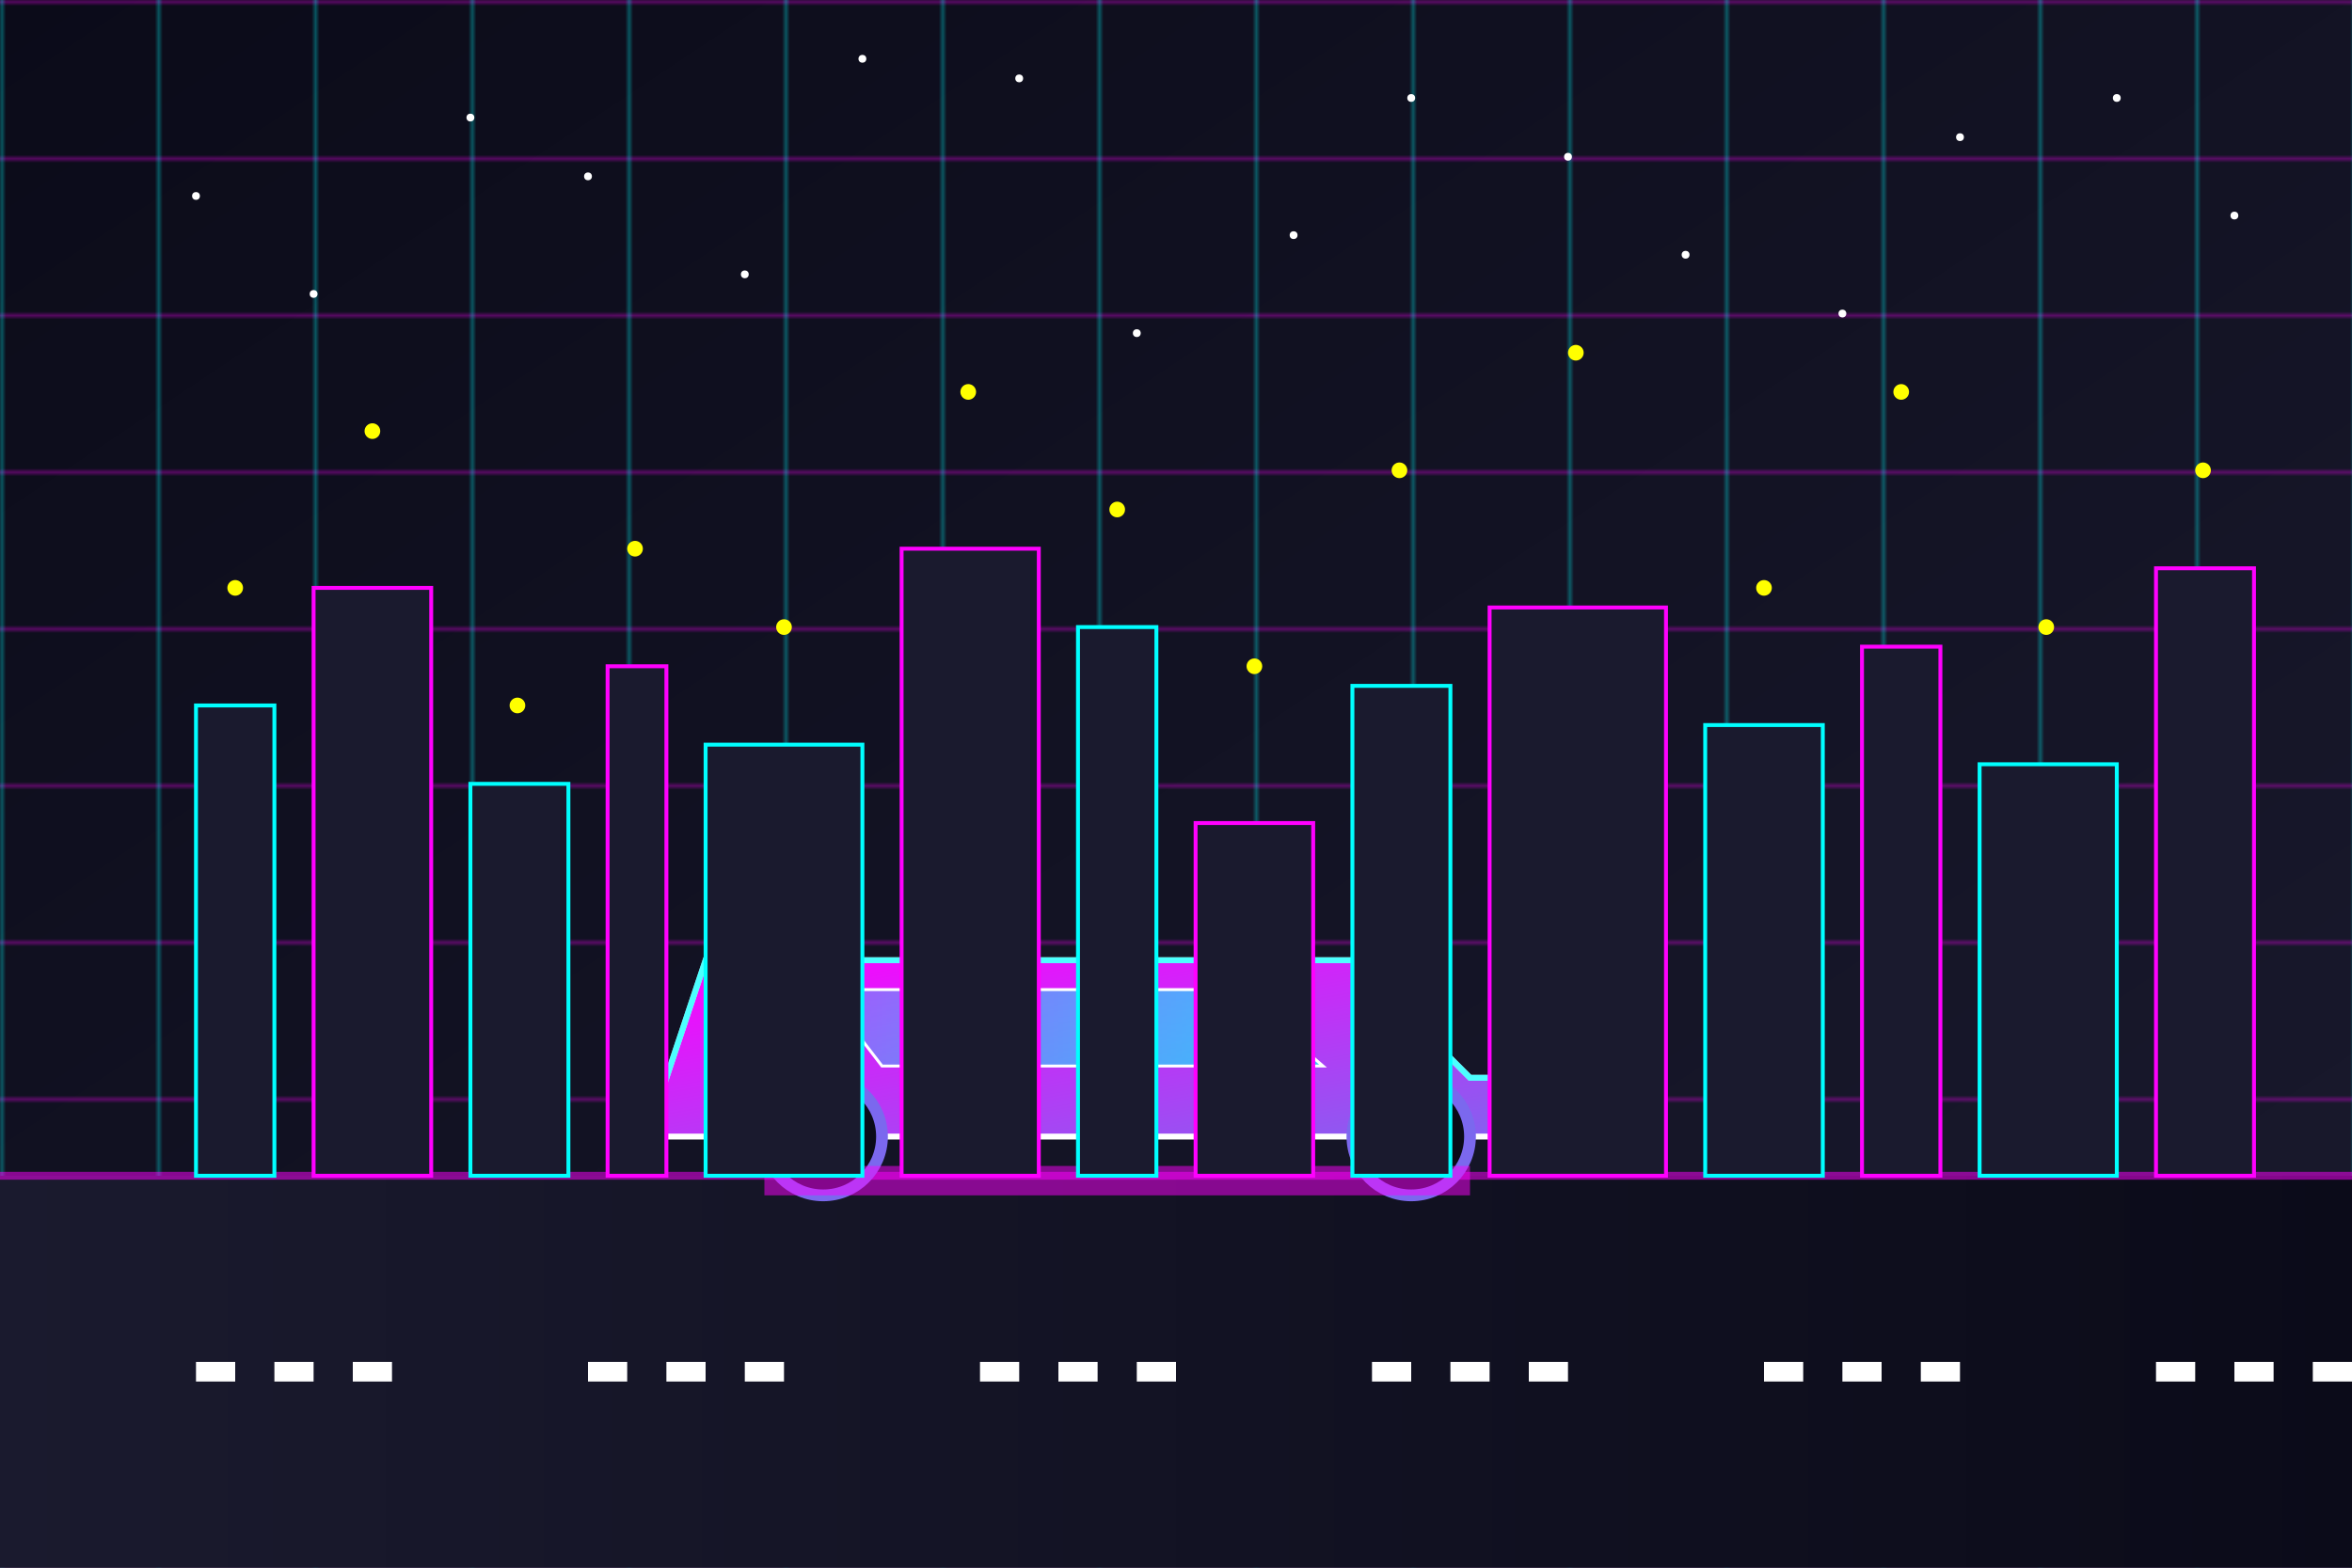 <svg xmlns="http://www.w3.org/2000/svg" width="600" height="400" viewBox="0 0 600 400">
  <defs>
    <!-- Gradients -->
    <linearGradient id="bgGradient" x1="0%" y1="0%" x2="100%" y2="100%">
      <stop offset="0%" stop-color="#0b0b19" />
      <stop offset="100%" stop-color="#1a1a2e" />
    </linearGradient>
    
    <linearGradient id="carBodyGradient" x1="0%" y1="0%" x2="100%" y2="100%">
      <stop offset="0%" stop-color="#ff00ff" />
      <stop offset="100%" stop-color="#7b68ee" />
    </linearGradient>
    
    <linearGradient id="glassGradient" x1="0%" y1="0%" x2="100%" y2="0%">
      <stop offset="0%" stop-color="#00ffff" stop-opacity="0.3" />
      <stop offset="100%" stop-color="#00ffff" stop-opacity="0.7" />
    </linearGradient>
    
    <linearGradient id="roadGradient" x1="0%" y1="0%" x2="100%" y2="0%">
      <stop offset="0%" stop-color="#1a1a2e" />
      <stop offset="100%" stop-color="#0b0b19" />
    </linearGradient>
    
    <!-- Filters -->
    <filter id="neonGlow" x="-50%" y="-50%" width="200%" height="200%">
      <feGaussianBlur in="SourceGraphic" stdDeviation="10" result="blur" />
      <feComposite in="SourceGraphic" in2="blur" operator="over" />
    </filter>
    
    <filter id="softGlow" x="-50%" y="-50%" width="200%" height="200%">
      <feGaussianBlur in="SourceGraphic" stdDeviation="3" result="blur" />
      <feComposite in="SourceGraphic" in2="blur" operator="over" />
    </filter>
    
    <!-- Grid pattern -->
    <pattern id="gridPattern" width="40" height="40" patternUnits="userSpaceOnUse">
      <rect width="40" height="40" fill="none" />
      <rect width="40" height="1" fill="#ff00ff" fill-opacity="0.3" />
      <rect width="1" height="40" fill="#00ffff" fill-opacity="0.3" />
    </pattern>
  </defs>
  
  <!-- Background -->
  <rect width="600" height="400" fill="url(#bgGradient)" />
  
  <!-- Grid pattern overlay -->
  <rect width="600" height="400" fill="url(#gridPattern)" />
  
  <!-- Road -->
  <rect x="0" y="300" width="600" height="100" fill="url(#roadGradient)" />
  <line x1="0" y1="300" x2="600" y2="300" stroke="#ff00ff" stroke-width="2" stroke-opacity="0.5" />
  
  <!-- Road markings -->
  <g>
    <line x1="50" y1="350" x2="100" y2="350" stroke="#ffffff" stroke-width="5" stroke-dasharray="10" />
    <line x1="150" y1="350" x2="200" y2="350" stroke="#ffffff" stroke-width="5" stroke-dasharray="10" />
    <line x1="250" y1="350" x2="300" y2="350" stroke="#ffffff" stroke-width="5" stroke-dasharray="10" />
    <line x1="350" y1="350" x2="400" y2="350" stroke="#ffffff" stroke-width="5" stroke-dasharray="10" />
    <line x1="450" y1="350" x2="500" y2="350" stroke="#ffffff" stroke-width="5" stroke-dasharray="10" />
    <line x1="550" y1="350" x2="600" y2="350" stroke="#ffffff" stroke-width="5" stroke-dasharray="10" />
  </g>
  
  <!-- Futuristic car -->
  <g transform="translate(150, 230) scale(1.5)">
    <!-- Car body -->
    <path d="M10,40 L20,10 L130,10 L150,30 L170,30 L180,40 L10,40 Z" 
          fill="url(#carBodyGradient)" 
          stroke="#ffffff" 
          stroke-width="1" 
          filter="url(#softGlow)" />
    
    <!-- Car glass/windshield -->
    <path d="M40,15 L55,15 L80,15 L110,15 L125,28 L90,28 L50,28 Z" 
          fill="url(#glassGradient)" 
          stroke="#ffffff" 
          stroke-width="0.5" />
    
    <!-- Headlights -->
    <circle cx="25" cy="25" r="5" fill="#00ffff" filter="url(#neonGlow)" />
    <circle cx="160" cy="35" r="3" fill="#ff0000" filter="url(#softGlow)" />
    
    <!-- Neon trim -->
    <path d="M10,40 L20,10 L130,10 L150,30 L170,30 L180,40" 
          fill="none" 
          stroke="#00ffff" 
          stroke-width="1" 
          stroke-opacity="0.7" 
          filter="url(#softGlow)" />
    
    <!-- Wheels -->
    <circle cx="40" cy="40" r="10" fill="#0b0b19" stroke="#7b68ee" stroke-width="2" />
    <circle cx="40" cy="40" r="5" fill="#1a1a2e" stroke="#ffffff" stroke-width="0.5" />
    
    <circle cx="140" cy="40" r="10" fill="#0b0b19" stroke="#7b68ee" stroke-width="2" />
    <circle cx="140" cy="40" r="5" fill="#1a1a2e" stroke="#ffffff" stroke-width="0.5" />
    
    <!-- Neon underglow -->
    <rect x="30" y="45" width="120" height="5" fill="#ff00ff" filter="url(#neonGlow)" opacity="0.7" />
  </g>
  
  <!-- Distant city skyline -->
  <g transform="translate(0, 100)">
    <rect x="50" y="80" width="20" height="120" fill="#1a1a2e" stroke="#00ffff" stroke-width="1" />
    <rect x="80" y="50" width="30" height="150" fill="#1a1a2e" stroke="#ff00ff" stroke-width="1" />
    <rect x="120" y="100" width="25" height="100" fill="#1a1a2e" stroke="#00ffff" stroke-width="1" />
    <rect x="155" y="70" width="15" height="130" fill="#1a1a2e" stroke="#ff00ff" stroke-width="1" />
    <rect x="180" y="90" width="40" height="110" fill="#1a1a2e" stroke="#00ffff" stroke-width="1" />
    <rect x="230" y="40" width="35" height="160" fill="#1a1a2e" stroke="#ff00ff" stroke-width="1" />
    <rect x="275" y="60" width="20" height="140" fill="#1a1a2e" stroke="#00ffff" stroke-width="1" />
    <rect x="305" y="110" width="30" height="90" fill="#1a1a2e" stroke="#ff00ff" stroke-width="1" />
    <rect x="345" y="75" width="25" height="125" fill="#1a1a2e" stroke="#00ffff" stroke-width="1" />
    <rect x="380" y="55" width="45" height="145" fill="#1a1a2e" stroke="#ff00ff" stroke-width="1" />
    <rect x="435" y="85" width="30" height="115" fill="#1a1a2e" stroke="#00ffff" stroke-width="1" />
    <rect x="475" y="65" width="20" height="135" fill="#1a1a2e" stroke="#ff00ff" stroke-width="1" />
    <rect x="505" y="95" width="35" height="105" fill="#1a1a2e" stroke="#00ffff" stroke-width="1" />
    <rect x="550" y="45" width="25" height="155" fill="#1a1a2e" stroke="#ff00ff" stroke-width="1" />
  </g>
  
  <!-- City lights -->
  <g>
    <circle cx="60" cy="150" r="2" fill="#ffff00" filter="url(#softGlow)" />
    <circle cx="95" cy="110" r="2" fill="#ffff00" filter="url(#softGlow)" />
    <circle cx="132" cy="180" r="2" fill="#ffff00" filter="url(#softGlow)" />
    <circle cx="162" cy="140" r="2" fill="#ffff00" filter="url(#softGlow)" />
    <circle cx="200" cy="160" r="2" fill="#ffff00" filter="url(#softGlow)" />
    <circle cx="247" cy="100" r="2" fill="#ffff00" filter="url(#softGlow)" />
    <circle cx="285" cy="130" r="2" fill="#ffff00" filter="url(#softGlow)" />
    <circle cx="320" cy="170" r="2" fill="#ffff00" filter="url(#softGlow)" />
    <circle cx="357" cy="120" r="2" fill="#ffff00" filter="url(#softGlow)" />
    <circle cx="402" cy="90" r="2" fill="#ffff00" filter="url(#softGlow)" />
    <circle cx="450" cy="150" r="2" fill="#ffff00" filter="url(#softGlow)" />
    <circle cx="485" cy="100" r="2" fill="#ffff00" filter="url(#softGlow)" />
    <circle cx="522" cy="160" r="2" fill="#ffff00" filter="url(#softGlow)" />
    <circle cx="562" cy="120" r="2" fill="#ffff00" filter="url(#softGlow)" />
  </g>
  
  <!-- Stars in the sky -->
  <g>
    <circle cx="50" cy="50" r="1" fill="#ffffff" />
    <circle cx="120" cy="30" r="1" fill="#ffffff" />
    <circle cx="190" cy="70" r="1" fill="#ffffff" />
    <circle cx="260" cy="20" r="1" fill="#ffffff" />
    <circle cx="330" cy="60" r="1" fill="#ffffff" />
    <circle cx="400" cy="40" r="1" fill="#ffffff" />
    <circle cx="470" cy="80" r="1" fill="#ffffff" />
    <circle cx="540" cy="25" r="1" fill="#ffffff" />
    <circle cx="80" cy="75" r="1" fill="#ffffff" />
    <circle cx="150" cy="45" r="1" fill="#ffffff" />
    <circle cx="220" cy="15" r="1" fill="#ffffff" />
    <circle cx="290" cy="85" r="1" fill="#ffffff" />
    <circle cx="360" cy="25" r="1" fill="#ffffff" />
    <circle cx="430" cy="65" r="1" fill="#ffffff" />
    <circle cx="500" cy="35" r="1" fill="#ffffff" />
    <circle cx="570" cy="55" r="1" fill="#ffffff" />
  </g>
</svg>
